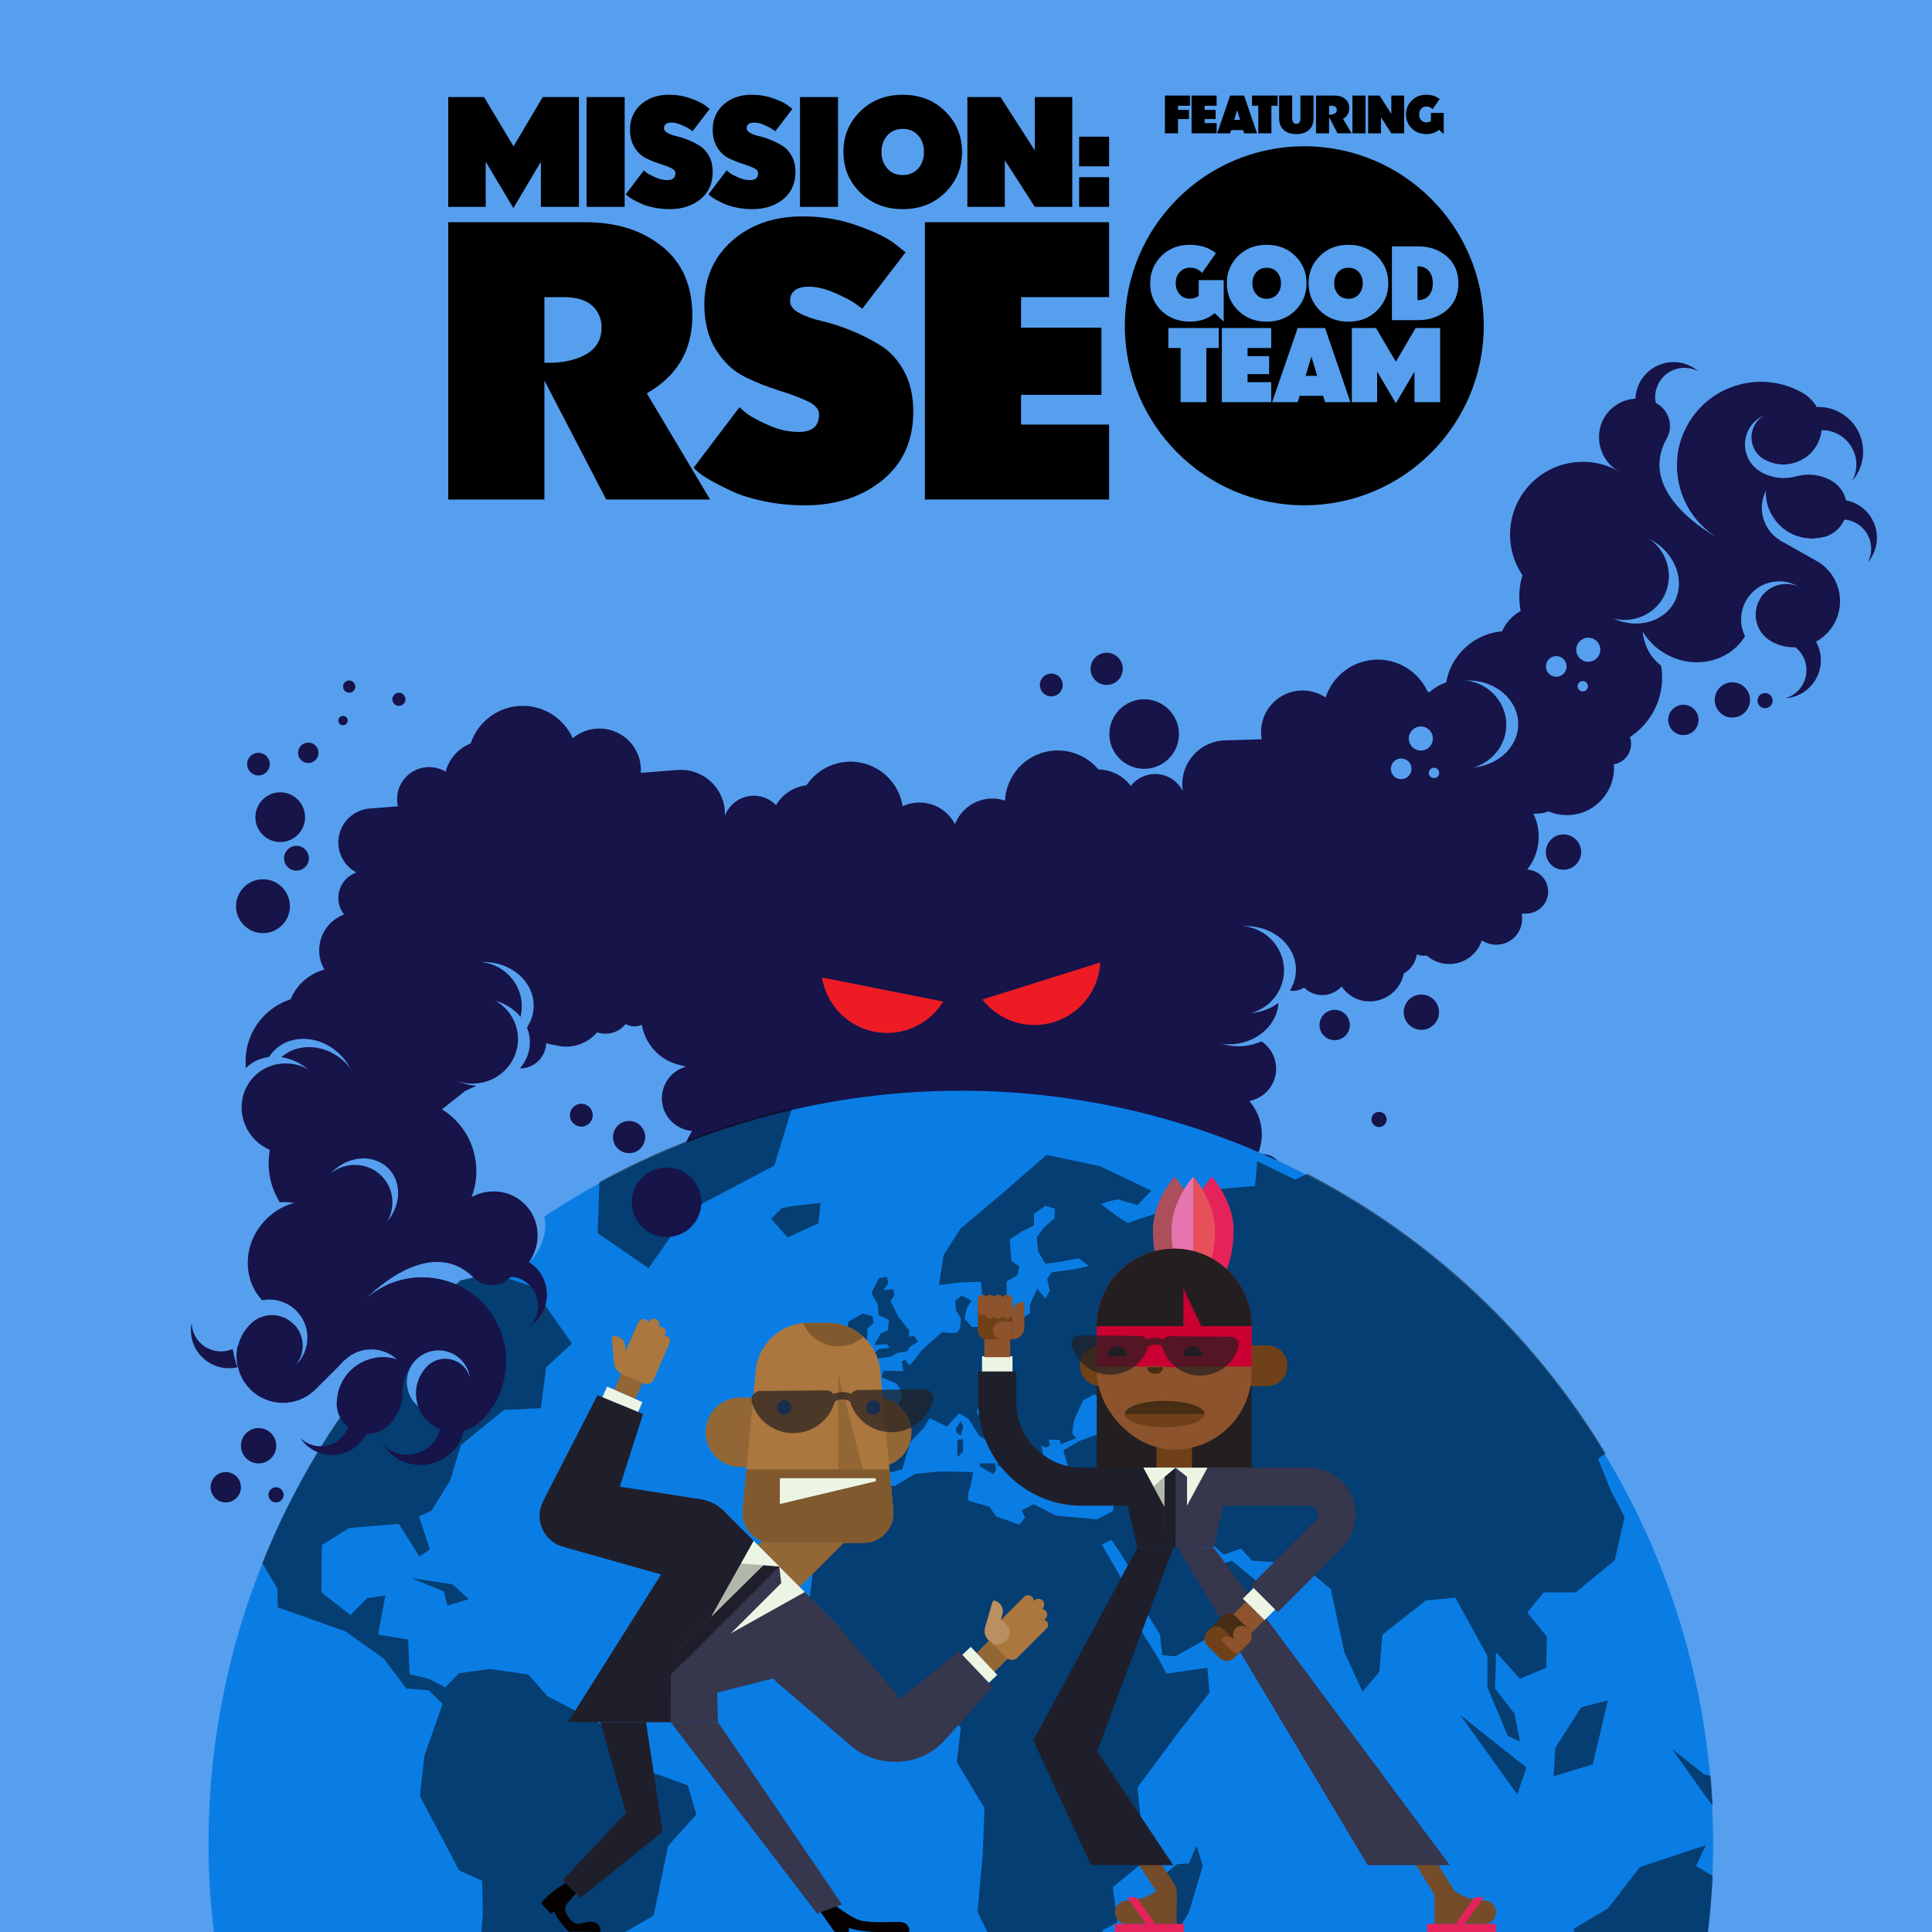 <?xml version="1.0" encoding="utf-8"?>
<svg xmlns="http://www.w3.org/2000/svg" xmlns:xlink="http://www.w3.org/1999/xlink" viewBox="0 0 800 800">
  <defs>
    <style>
      .cls-1, .cls-2, .cls-3, .cls-4, .cls-5, .cls-6, .cls-7, .cls-8 {
        fill: none;
      }

      .cls-9 {
        fill: #569fef;
      }

      .cls-2 {
        stroke-width: 12.61px;
      }

      .cls-2, .cls-5 {
        stroke: #ecf5e4;
      }

      .cls-2, .cls-6, .cls-7 {
        stroke-linejoin: round;
      }

      .cls-10 {
        fill: #e674b0;
      }

      .cls-3 {
        stroke-width: 7.88px;
      }

      .cls-3, .cls-4 {
        stroke: #744c2a;
      }

      .cls-3, .cls-4, .cls-5, .cls-11, .cls-8 {
        stroke-miterlimit: 10;
      }

      .cls-4 {
        stroke-width: 7.88px;
      }

      .cls-12 {
        fill: #b2b7ab;
      }

      .cls-13, .cls-14 {
        fill: #231f20;
      }

      .cls-15 {
        fill: #462d14;
      }

      .cls-16 {
        fill: #161449;
      }

      .cls-5 {
        stroke-width: 15.98px;
      }

      .cls-17 {
        fill: #e6505b;
      }

      .cls-18 {
        fill: #ecf5e4;
      }

      .cls-19 {
        isolation: isolate;
      }

      .cls-20 {
        fill: #ed1c24;
      }

      .cls-21, .cls-11 {
        fill: #e8b171;
      }

      .cls-22 {
        clip-path: url(#clippath-1);
      }

      .cls-23 {
        clip-path: url(#clippath-3);
      }

      .cls-24 {
        clip-path: url(#clippath-2);
      }

      .cls-25 {
        fill: #936735;
      }

      .cls-6 {
        stroke: #36364d;
      }

      .cls-6, .cls-7 {
        stroke-width: 15.76px;
      }

      .cls-26 {
        fill: #e6225b;
      }

      .cls-7 {
        stroke: #1f1f2b;
      }

      .cls-27 {
        fill: #1f1f2b;
      }

      .cls-28 {
        fill: #744c2a;
      }

      .cls-29 {
        fill: #bb8f5f;
      }

      .cls-11 {
        stroke-width: 10.78px;
      }

      .cls-11, .cls-8 {
        stroke: #936735;
      }

      .cls-30 {
        mix-blend-mode: overlay;
        opacity: .5;
      }

      .cls-14 {
        opacity: .7;
      }

      .cls-31 {
        fill: #ab773e;
      }

      .cls-32 {
        fill: #ab505b;
      }

      .cls-33 {
        fill: #80592f;
      }

      .cls-34 {
        fill: #0a7de5;
      }

      .cls-35 {
        fill: #c90031;
      }

      .cls-8 {
        stroke-width: 9.54px;
      }

      .cls-36 {
        fill: #040100;
      }

      .cls-37 {
        fill: #704119;
      }

      .cls-38 {
        fill: #8d532c;
      }

      .cls-39 {
        clip-path: url(#clippath);
      }

      .cls-40 {
        fill: #36364d;
      }

      .cls-41 {
        fill: #0054c0;
      }
    </style>
    <clipPath id="clippath">
      <rect class="cls-1" x="68.51" y="444.48" width="658.98" height="355.52"/>
    </clipPath>
    <clipPath id="clippath-1">
      <circle class="cls-1" cx="398" cy="762.59" r="311.51"/>
    </clipPath>
    <clipPath id="clippath-2">
      <path class="cls-1" d="M364.47,567.55c-1.06-11.22-10.48-19.8-21.75-19.8h-8.04c-11.27,0-20.69,8.58-21.75,19.8"/>
    </clipPath>
    <clipPath id="clippath-3">
      <rect class="cls-1" x="63.35" y="-643.89" width="674.49" height="363.89"/>
    </clipPath>
  </defs>
  <g class="cls-19">
    <g id="Calque_1" data-name="Calque 1">
      <rect class="cls-9" width="800" height="800"/>
      <g>
        <g>
          <g>
            <path d="M482.37,55.2v-15.63h10.38v4.22h-4.96v1.72h4.53v3.79h-4.53v5.9h-5.42Z"/>
            <path d="M493.4,55.2v-15.63h10.38v4.22h-4.96v1.72h4.53v3.79h-4.53v1.68h4.96v4.22h-10.38Z"/>
            <path d="M515.16,39.57l5.33,15.63h-5.33l-.41-1.33h-4.98l-.39,1.33h-5.37l5.37-15.63h5.79ZM513.49,49.65l-1.22-4.07-1.22,4.07h2.44Z"/>
            <path d="M518.45,43.79v-4.22h10.6v4.22h-2.59v11.41h-5.42v-11.41h-2.59Z"/>
            <path d="M542,53.82c-1.25,1.13-3,1.7-5.23,1.7s-3.98-.57-5.23-1.7c-1.26-1.13-1.88-2.77-1.88-4.92v-9.34h5.42v9.34c0,1.6.57,2.39,1.7,2.39s1.7-.8,1.7-2.39v-9.34h5.42v9.34c0,2.15-.63,3.79-1.88,4.92Z"/>
            <path d="M553.83,55.2l-3.48-6.7v6.7h-5.42v-15.63h7.72c1.76,0,3.2.46,4.33,1.37,1.13.91,1.7,2.21,1.7,3.9,0,1.95-.86,3.4-2.57,4.38l3.57,5.98h-5.85ZM551.41,43.79h-1.07v3.7h.24c.84,0,1.55-.16,2.12-.49.57-.33.86-.83.86-1.51,0-.48-.17-.88-.52-1.21-.35-.33-.89-.49-1.63-.49Z"/>
            <path d="M560.01,55.2v-15.63h5.42v15.63h-5.42Z"/>
            <path d="M576.11,55.2l-4.26-6.64v6.64h-5.33v-15.63h4.72l4.87,7.6v-7.6h5.33v15.63h-5.33Z"/>
            <path d="M597.78,55.52l-1.91-1.79c-1.41,1.19-3.15,1.79-5.22,1.79-2.45,0-4.47-.77-6.06-2.32-1.59-1.55-2.38-3.49-2.38-5.82s.79-4.2,2.38-5.78c1.59-1.57,3.6-2.36,6.04-2.36.7,0,1.36.06,2,.18.64.12,1.16.28,1.57.46.41.18.76.36,1.07.54.3.18.52.33.65.45l.2.2-2.94,4.16c-.06-.09-.15-.19-.26-.31s-.38-.29-.8-.5c-.42-.21-.89-.32-1.41-.32-.9,0-1.64.31-2.21.93-.57.62-.86,1.4-.86,2.36s.28,1.73.83,2.35,1.28.94,2.2.94c.71,0,1.33-.2,1.85-.61v-3.33h5.29v8.79Z"/>
          </g>
          <g>
            <path d="M587.12,110.26h-.17v14.04h.17c1.87,0,3.37-.63,4.49-1.89,1.12-1.26,1.68-2.97,1.68-5.13s-.56-3.86-1.68-5.13c-1.12-1.26-2.61-1.89-4.49-1.89Z"/>
            <path d="M524.51,123.71c1.79,0,3.22-.61,4.3-1.83,1.08-1.22,1.62-2.75,1.62-4.59s-.54-3.37-1.62-4.59c-1.08-1.22-2.51-1.83-4.3-1.83s-3.22.61-4.3,1.83c-1.08,1.22-1.62,2.75-1.62,4.59s.54,3.38,1.62,4.59c1.08,1.22,2.51,1.83,4.3,1.83Z"/>
            <polygon points="540.61 155.62 545.42 155.62 543.02 147.65 540.61 155.62"/>
            <path d="M558.37,123.71c1.79,0,3.22-.61,4.3-1.83,1.08-1.22,1.62-2.75,1.62-4.59s-.54-3.37-1.62-4.59c-1.08-1.22-2.51-1.83-4.3-1.83s-3.22.61-4.3,1.83c-1.08,1.22-1.62,2.75-1.62,4.59s.54,3.38,1.62,4.59c1.08,1.22,2.51,1.83,4.3,1.83Z"/>
          </g>
          <path d="M540.08,60.57c-41.04,0-74.31,33.28-74.31,74.33s33.27,74.33,74.31,74.33,74.31-33.28,74.31-74.33-33.27-74.33-74.31-74.33ZM546.54,105.98c3.12-3.08,7.06-4.62,11.82-4.62s8.7,1.54,11.82,4.62c3.12,3.08,4.68,6.84,4.68,11.3s-1.56,8.22-4.68,11.3c-3.12,3.08-7.06,4.62-11.82,4.62s-8.71-1.54-11.82-4.62c-3.12-3.08-4.68-6.84-4.68-11.3s1.56-8.22,4.68-11.3ZM512.68,105.98c3.12-3.08,7.06-4.62,11.82-4.62s8.7,1.54,11.83,4.62c3.12,3.08,4.68,6.84,4.68,11.3s-1.56,8.22-4.68,11.3c-3.12,3.08-7.06,4.62-11.83,4.62s-8.71-1.54-11.82-4.62c-3.12-3.08-4.68-6.84-4.68-11.3s1.56-8.22,4.68-11.3ZM526.38,144.11h-9.79v3.37h8.93v7.44h-8.93v3.32h9.79v8.29h-20.43v-30.71h20.43v8.29ZM476.27,117.28c0-4.45,1.55-8.22,4.66-11.3,3.11-3.08,7.04-4.62,11.8-4.62,1.36,0,2.67.12,3.92.36,1.25.24,2.27.54,3.06.89.79.35,1.49.71,2.08,1.06.6.35,1.02.65,1.27.87l.38.38-5.74,8.13c-.11-.17-.28-.38-.51-.62-.23-.24-.75-.57-1.58-.98-.82-.41-1.74-.62-2.77-.62-1.76,0-3.2.6-4.32,1.81-1.12,1.2-1.68,2.74-1.68,4.62s.54,3.38,1.62,4.59c1.08,1.22,2.51,1.83,4.3,1.83,1.39,0,2.59-.4,3.61-1.19v-6.51h10.34v17.19l-3.74-3.49c-2.75,2.33-6.15,3.49-10.21,3.49-4.79,0-8.74-1.51-11.85-4.53-3.1-3.02-4.66-6.81-4.66-11.38ZM499.53,166.53h-10.65v-22.42h-5.08v-8.29h20.86v8.29h-5.14v22.42ZM548.69,166.53l-.8-2.62h-9.74l-.8,2.62h-10.59l10.59-30.71h11.34l10.48,30.71h-10.48ZM596.35,166.53h-10.65v-12.63l-7.7,13.06-7.76-13.11v12.68h-10.48v-30.71h10l8.24,13.97,8.18-13.97h10.16v30.71ZM599.11,128.39c-3.17,2.78-7.17,4.17-11.99,4.17h-10.76v-30.55h10.76c4.82,0,8.82,1.39,11.99,4.17,3.18,2.78,4.77,6.48,4.77,11.1s-1.59,8.33-4.77,11.11Z"/>
        </g>
        <g>
          <g>
            <path d="M223.97,85.66v-18.68l-11.39,19.19-11.46-19.19v18.68h-15.51v-45.46h14.81l12.22,20.39,12.09-20.39h15v45.46h-15.76Z"/>
            <path d="M242.9,85.66v-45.46h15.76v45.46h-15.76Z"/>
            <path d="M259.1,80.46l7.53-9.94c.29.3.73.67,1.3,1.11.57.44,1.7,1.04,3.39,1.8,1.69.76,3.35,1.14,5,1.14,2.24,0,3.35-.95,3.35-2.85,0-.89-.64-1.62-1.93-2.22-1.29-.59-2.85-1.17-4.68-1.74-1.84-.57-3.68-1.31-5.54-2.22-1.86-.91-3.43-2.37-4.72-4.4-1.29-2.03-1.93-4.52-1.93-7.47,0-4.26,1.51-7.73,4.53-10.42,3.02-2.68,6.89-4.02,11.62-4.02,3.12,0,6.09.5,8.89,1.49,2.81.99,4.84,1.97,6.11,2.94l1.84,1.46-7.09,9.24c-.34-.25-.79-.58-1.36-.98-.57-.4-1.62-.94-3.16-1.61-1.54-.67-2.94-1.01-4.21-1.01-2.07,0-3.1.8-3.1,2.41,0,.72.5,1.35,1.49,1.9.99.55,2.24.99,3.73,1.33,1.5.34,3.12.87,4.87,1.58,1.75.72,3.38,1.55,4.87,2.5,1.5.95,2.74,2.34,3.73,4.18.99,1.84,1.49,4.02,1.49,6.55,0,4.77-1.69,8.53-5.06,11.27-3.38,2.74-7.62,4.12-12.72,4.12-2.24,0-4.4-.21-6.49-.63-2.09-.42-3.81-.94-5.16-1.55-1.35-.61-2.55-1.21-3.61-1.8-1.06-.59-1.82-1.1-2.28-1.52l-.7-.63Z"/>
            <path d="M293.35,80.46l7.53-9.94c.29.3.73.67,1.3,1.11.57.44,1.7,1.04,3.39,1.8,1.69.76,3.35,1.14,5,1.14,2.24,0,3.35-.95,3.35-2.85,0-.89-.64-1.62-1.93-2.22-1.29-.59-2.85-1.17-4.68-1.74-1.84-.57-3.68-1.31-5.54-2.22-1.86-.91-3.43-2.37-4.72-4.4-1.29-2.03-1.93-4.52-1.93-7.47,0-4.26,1.51-7.73,4.53-10.42,3.02-2.68,6.89-4.02,11.62-4.02,3.12,0,6.09.5,8.89,1.49,2.81.99,4.84,1.97,6.11,2.94l1.84,1.46-7.09,9.24c-.34-.25-.79-.58-1.36-.98-.57-.4-1.62-.94-3.16-1.61-1.54-.67-2.94-1.01-4.21-1.01-2.07,0-3.1.8-3.1,2.41,0,.72.5,1.35,1.49,1.9.99.55,2.24.99,3.73,1.33,1.5.34,3.12.87,4.87,1.58,1.75.72,3.38,1.55,4.87,2.5,1.5.95,2.74,2.34,3.73,4.18.99,1.84,1.49,4.02,1.49,6.55,0,4.77-1.69,8.53-5.06,11.27-3.38,2.74-7.62,4.12-12.72,4.12-2.24,0-4.4-.21-6.49-.63-2.09-.42-3.81-.94-5.16-1.55-1.35-.61-2.55-1.21-3.61-1.8-1.06-.59-1.82-1.1-2.28-1.52l-.7-.63Z"/>
            <path d="M331.26,85.66v-45.46h15.76v45.46h-15.76Z"/>
            <path d="M391.4,46.11c4.64,4.58,6.96,10.18,6.96,16.81s-2.32,12.23-6.96,16.81c-4.64,4.58-10.51,6.87-17.6,6.87s-12.96-2.29-17.6-6.87c-4.64-4.58-6.96-10.18-6.96-16.81s2.32-12.23,6.96-16.81c4.64-4.58,10.51-6.87,17.6-6.87s12.96,2.29,17.6,6.87ZM367.41,56.09c-1.6,1.82-2.41,4.09-2.41,6.84s.8,5.02,2.41,6.84c1.6,1.82,3.73,2.72,6.39,2.72s4.79-.91,6.39-2.72c1.6-1.81,2.41-4.09,2.41-6.84s-.8-5.02-2.41-6.84c-1.6-1.81-3.73-2.72-6.39-2.72s-4.79.91-6.39,2.72Z"/>
            <path d="M428.49,85.66l-12.41-19.31v19.31h-15.51v-45.46h13.74l14.18,22.1v-22.1h15.51v45.46h-15.51Z"/>
            <path d="M446.85,68.88v-12.28h12.41v12.28h-12.41ZM446.85,85.66v-12.28h12.41v12.28h-12.41Z"/>
          </g>
          <g>
            <path d="M251.02,206.84l-25.59-49.26v49.26h-39.82v-114.83h56.78c12.9,0,23.51,3.36,31.83,10.08,8.32,6.72,12.47,16.26,12.47,28.63,0,14.29-6.29,25-18.87,32.15l26.23,43.98h-43.02ZM233.27,123.04h-7.84v27.19h1.76c6.18,0,11.38-1.2,15.59-3.6,4.21-2.4,6.32-6.1,6.32-11.12,0-3.52-1.28-6.48-3.84-8.88-2.56-2.4-6.56-3.6-12-3.6Z"/>
            <path d="M287.17,193.73l19.03-25.11c.74.75,1.84,1.68,3.28,2.8,1.44,1.12,4.29,2.64,8.56,4.56,4.26,1.92,8.48,2.88,12.63,2.88,5.65,0,8.48-2.4,8.48-7.2,0-2.24-1.63-4.1-4.88-5.6-3.25-1.49-7.2-2.96-11.83-4.4-4.64-1.44-9.3-3.3-13.99-5.6-4.69-2.29-8.66-6-11.92-11.12-3.25-5.12-4.88-11.41-4.88-18.87,0-10.77,3.81-19.54,11.44-26.31,7.62-6.77,17.41-10.16,29.35-10.16,7.89,0,15.38,1.25,22.47,3.76,7.09,2.51,12.23,4.99,15.43,7.44l4.64,3.68-17.91,23.35c-.85-.64-2-1.46-3.44-2.48-1.44-1.01-4.11-2.37-8-4.08-3.89-1.7-7.44-2.56-10.64-2.56-5.23,0-7.84,2.03-7.84,6.08,0,1.81,1.25,3.41,3.76,4.8,2.5,1.39,5.65,2.51,9.44,3.36,3.78.85,7.89,2.19,12.31,4,4.42,1.81,8.53,3.92,12.31,6.32,3.78,2.4,6.93,5.92,9.44,10.56,2.5,4.64,3.76,10.16,3.76,16.55,0,12.05-4.27,21.54-12.79,28.47-8.53,6.93-19.25,10.4-32.15,10.4-5.65,0-11.12-.53-16.39-1.6s-9.62-2.37-13.03-3.92c-3.41-1.54-6.45-3.06-9.12-4.56-2.67-1.49-4.59-2.77-5.76-3.84l-1.76-1.6Z"/>
            <path d="M382.97,206.84v-114.83h76.29v31.03h-36.46v12.63h33.27v27.83h-33.27v12.31h36.46v31.03h-76.29Z"/>
          </g>
        </g>
      </g>
      <g>
        <circle class="cls-16" cx="623.1" cy="297.31" r="19.75"/>
        <circle class="cls-16" cx="552.66" cy="424.43" r="6.28"/>
        <circle class="cls-16" cx="588.56" cy="419.12" r="7.31"/>
        <circle class="cls-16" cx="647.41" cy="352.83" r="7.31"/>
        <circle class="cls-16" cx="571.04" cy="463.54" r="3.14"/>
        <g>
          <ellipse class="cls-16" cx="639.64" cy="269.29" rx="18.24" ry="19.29" transform="translate(90.49 693.65) rotate(-60.53)"/>
          <circle class="cls-16" cx="624.28" cy="287.16" r="25.85"/>
          <circle class="cls-16" cx="666.79" cy="308.01" r="8.61"/>
          <circle class="cls-16" cx="658.81" cy="280.57" r="29.43"/>
          <circle class="cls-16" cx="648.8" cy="318" r="19.52"/>
          <circle class="cls-16" cx="730.89" cy="290.11" r="3.14"/>
          <g>
            <circle class="cls-16" cx="676.25" cy="262.45" r="17.4"/>
            <circle class="cls-16" cx="659.22" cy="247.05" r="30.12"/>
            <circle class="cls-16" cx="655.4" cy="221.35" r="30.12"/>
            <circle class="cls-16" cx="697.05" cy="298.1" r="6.28"/>
            <circle class="cls-16" cx="717.34" cy="289.82" r="7.31"/>
            <g>
              <ellipse class="cls-9" cx="700.07" cy="259.15" rx="20.54" ry="19.68" transform="translate(130.01 741.11) rotate(-60.53)"/>
              <ellipse class="cls-16" cx="701.3" cy="250.52" rx="23.35" ry="24.94" transform="translate(138.15 737.8) rotate(-60.53)"/>
            </g>
            <g>
              <circle class="cls-9" cx="644.41" cy="275.96" r="4.28"/>
              <circle class="cls-9" cx="657.67" cy="269.04" r="4.99"/>
              <circle class="cls-9" cx="655.41" cy="284.14" r="2.14"/>
            </g>
            <path class="cls-16" d="M741.86,266.95c5.83,3.3,7.89,10.7,4.59,16.53-1.61,2.85-4.2,4.78-7.1,5.65,5.08-.37,9.89-3.2,12.59-7.97,4.29-7.58,1.61-17.2-5.97-21.49"/>
            <path class="cls-16" d="M728.58,248.26c-3.45,6.11-1.3,13.87,4.81,17.32.38.22.77.41,1.16.58,9,4.31,19.92.99,24.9-7.82,5.2-9.2,1.96-20.87-7.24-26.06l-15.1-8.53-5.22-14.72c1.31,4.72,4.42,8.93,9.02,11.53,2.3,1.3,4.75,2.07,7.22,2.35,2.06.24,4.12.11,6.12-.31.4-.07.8-.16,1.19-.27,3.13-.87,5.94-2.94,7.66-5.99,1.73-3.06,2.05-6.52,1.18-9.66-.87-3.13-2.94-5.94-5.99-7.66h0c-4.6-2.6-9.81-3.09-14.53-1.78-5.09,1.41-10.27.63-14.53-1.78l1.4-5.14c7.65,4.33,17.37,1.63,21.69-6.03,4.33-7.65,1.63-17.37-6.03-21.69-16.74-9.46-37.97-3.56-47.43,13.18-9.46,16.74-3.56,37.97,13.18,47.43,0,0-15.85-8.96-18.05-19.08s-3.88-22.46-3.88-22.46c2.91-5.14,1.09-11.67-4.05-14.58-.32-.18-.65-.35-.98-.49-7.57-3.63-16.76-.83-20.96,6.58s-1.65,17.56,6.09,21.94c3.87,2.19,12.33,34.05,12.33,34.05l46.03,19.09Z"/>
            <path class="cls-16" d="M759.44,215.53c6.46-1.79,13.14,1.99,14.94,8.44.87,3.15.42,6.35-1.03,9.01,3.33-3.86,4.74-9.26,3.27-14.54-2.33-8.39-11.03-13.31-19.42-10.97"/>
            <path class="cls-16" d="M685.81,167.69c-1.79-6.46,1.99-13.14,8.44-14.94,3.15-.87,6.35-.42,9.01,1.03-3.86-3.33-9.26-4.74-14.54-3.27-8.39,2.33-13.31,11.03-10.97,19.42"/>
            <path class="cls-9" d="M694.49,189.96l-4.37-8.29c-9.46,16.74,5.19,32.08,21.93,41.54-12.23-6.91-18.66-20.11-17.56-33.25Z"/>
            <path class="cls-16" d="M750.62,178.64c7.58-2.11,15.43,2.33,17.54,9.91,1.03,3.7.49,7.45-1.2,10.58,3.91-4.53,5.56-10.87,3.84-17.07-2.74-9.85-12.94-15.62-22.8-12.88"/>
            <path class="cls-9" d="M754.25,222.6c-2,.42-4.06.54-6.12.31-2.47-.28-4.92-1.06-7.22-2.35-4.6-2.6-7.71-6.82-9.02-11.53-.52-1.89-.75-3.85-.67-5.82-3.75,7.47-1.03,16.63,6.32,20.79,5.88,3.33,12.98,2.45,17.88-1.65-.38.11-.77.19-1.16.26Z"/>
            <path class="cls-9" d="M730.63,190.32c-5.09-2.87-6.88-9.33-4.01-14.42.94-1.67,2.28-2.98,3.82-3.89-2.52,1.1-4.73,2.98-6.19,5.56-1.78,3.16-2.12,6.74-1.22,9.97.9,3.24,3.03,6.13,6.19,7.91s6.74,2.12,9.97,1.22,6.13-3.03,7.91-6.19c.19-.34.36-.69.52-1.04-4.87,3.43-11.47,3.99-17,.86Z"/>
            <path class="cls-9" d="M733.39,265.59c-6.11-3.45-8.27-11.21-4.81-17.32,3.21-5.68,10.13-7.93,15.99-5.46-.03-.02-.06-.04-.09-.05-7.58-4.29-17.2-1.61-21.49,5.97-4.29,7.58-1.61,17.2,5.97,21.49"/>
            <g>
              <ellipse class="cls-9" cx="675.22" cy="239.53" rx="18.05" ry="20.61" transform="translate(134.46 709.51) rotate(-60.53)"/>
              <ellipse class="cls-16" cx="672.29" cy="238.18" rx="18.44" ry="18.9" transform="translate(134.15 706.27) rotate(-60.53)"/>
            </g>
          </g>
        </g>
        <g>
          <g>
            <g>
              <path class="cls-16" d="M650.15,322.37c-.23-7.78-6.72-13.9-14.5-13.67l-11.73.34c.08-.64.13-1.28.11-1.94-.21-7.33-6.33-13.1-13.66-12.88h0c-2.86.08-5.48,1.08-7.61,2.68-2-5.1-6.3-9.01-11.6-10.5-3.69-8.05-11.93-13.53-21.33-13.26-9.85.29-18.03,6.82-20.92,15.68-2.87-1.92-6.33-3.01-10.04-2.9h0c-9.49.28-16.97,8.2-16.69,17.69.03.86.14,1.69.28,2.51l-15.2.44c-10.08.29-18.01,8.7-17.71,18.78.02.77.11,1.52.22,2.26-2.72-5.49-9.08-8.39-15.14-6.55h0c-2.64.8-4.83,2.38-6.39,4.41-3.14-4.24-8.13-6.79-13.42-6.83-5.46-6.55-14.5-9.57-23.17-6.95-9.09,2.75-15.04,10.88-15.5,19.85-3.15-1.06-6.64-1.2-10.06-.16-8.75,2.65-13.7,11.9-11.05,20.65.24.79.55,1.54.9,2.26l-14.01,4.24c-9.11,2.76-14.32,12.25-11.86,21.38-.28.08-.56.14-.83.25h0c-6.23,2.4-9.33,9.39-6.94,15.62.16.4.37.77.56,1.14-.09.29-.17.59-.24.89l-1.65.63c-5.28,2.03-7.92,7.96-5.88,13.25,1.94,5.03,7.41,7.65,12.49,6.13-1.83,5.31-1.89,11.26.29,16.91,1.28,3.33,3.21,6.2,5.58,8.57l-1.63.63c-8.17,3.14-12.24,12.31-9.1,20.48,2.57,6.68,9.18,10.62,15.97,10.11-.3,2.38-.13,4.85.61,7.29.28.91.64,1.77,1.04,2.59-.01,1.29.16,2.61.56,3.92.21.71.5,1.38.81,2.02l-2.45.74c-5.83,1.77-9.13,7.92-7.36,13.76,1.77,5.83,7.92,9.13,13.76,7.36l4.74-1.43c-.19,1.78-.05,3.62.5,5.44,2.2,7.26,9.87,11.36,17.13,9.17,3.31-1,5.92-3.16,7.62-5.87,3.87,2.43,8.32,3.89,12.96,4.17-.56,1.45-.68,3.08-.19,4.69.12.4.28.77.46,1.13l-1.37.41c-3.26.99-5.11,4.43-4.12,7.7.99,3.26,4.43,5.11,7.7,4.12l2.65-.8c-.11,1-.03,2.03.28,3.05,1.23,4.06,5.52,6.36,9.58,5.13,3.19-.97,5.28-3.82,5.44-6.97,1.11.37,2.33.42,3.53.06,3.07-.93,4.81-4.18,3.88-7.25-.08-.28-.19-.54-.31-.79l4.92-1.49c3.26-.99,5.11-4.43,4.12-7.7-.99-3.26-4.43-5.11-7.7-4.12l-.65.2c.16-1.29.07-2.64-.33-3.97-.66-2.18-2.02-3.94-3.76-5.13,2.86-4.15,4.57-9.05,4.83-14.19,3.94,1.33,8.31,1.5,12.59.2h0c.46-.14.89-.31,1.33-.48-.36,1.47-.35,3.06.12,4.62,1.4,4.64,6.3,7.26,10.95,5.86l.92-.28c-.23,1.84-.1,3.76.48,5.65,2.19,7.23,9.82,11.31,17.05,9.13,5.68-1.72,9.4-6.8,9.68-12.4,1.97.66,4.15.75,6.29.1,5.47-1.66,8.56-7.43,6.91-12.9-.17-.56-.4-1.1-.65-1.61l1.95-.59c4.64-1.4,7.26-6.31,5.86-10.95-1.34-4.42-5.85-7-10.29-6.02,1.9-4.42,2.32-9.5.82-14.46-.88-2.92-2.36-5.5-4.23-7.67l1.43-.43c7.17-2.17,11.23-9.75,9.06-16.92-1.55-5.13-5.88-8.65-10.84-9.45l3.2-1.23c7.76-2.99,12.65-10.17,13.1-17.96.77.22,1.58.37,2.43.34,1.58-.05,3.03-.57,4.24-1.4,2.47,2.54,6.22,3.75,10.02,2.85h0c2.24-.53,4.15-1.71,5.59-3.28,3.04,4.7,8.91,7.2,14.86,5.8,5.68-1.34,9.81-5.84,10.83-11.12,2.95-1.71,4.95-4.66,5.4-7.95,1.26.5,2.67.67,4.11.48,2.6,2.27,6.02,3.61,9.74,3.5,6.16-.18,11.27-4.26,13.08-9.8,1.79,1.2,3.95,1.88,6.27,1.81,5.93-.17,10.6-5.12,10.43-11.06-.02-.61-.1-1.21-.21-1.79l2.11-.06c5.03-.15,8.99-4.35,8.85-9.38-.14-4.79-3.96-8.61-8.67-8.83,3.11-3.91,4.91-8.89,4.75-14.27-.09-3.17-.87-6.15-2.15-8.84l1.55-.05c7.78-.23,13.9-6.72,13.67-14.5Z"/>
              <path class="cls-16" d="M443.13,406.92c1.45-5.47-1.81-11.08-7.28-12.53l-1.7-.45c-.1-.28-.2-.55-.32-.82.16-.4.3-.81.42-1.24,1.71-6.45-2.13-13.07-8.58-14.78h0c-.28-.08-.57-.1-.85-.16,1.45-9.34-4.75-18.21-14.1-19.97l-14.39-2.71c.26-.76.49-1.53.65-2.34,1.69-8.99-4.22-17.65-13.21-19.34h0c-3.51-.66-6.97-.15-9.99,1.25-1.42-8.86-8.22-16.31-17.55-18.06-8.91-1.68-17.57,2.3-22.29,9.4-5.26.62-9.94,3.69-12.61,8.24-1.78-1.85-4.12-3.19-6.83-3.7-6.23-1.17-12.23,2.39-14.35,8.15.03-.75.04-1.51-.02-2.27-.79-10.05-9.59-17.55-19.64-16.76l-15.16,1.2c.06-.83.08-1.67.01-2.52-.75-9.47-9.03-16.54-18.5-15.79h0c-3.7.29-7.02,1.75-9.67,3.96-3.83-8.5-12.67-14.11-22.49-13.33-9.38.74-16.98,7.08-19.78,15.48-5.1,2.05-8.96,6.4-10.4,11.69-2.28-1.37-5-2.07-7.85-1.85h0c-7.31.58-12.77,6.97-12.19,14.28.05.66.17,1.3.32,1.92l-11.7.92c-7.76.61-13.55,7.4-12.94,15.16.61,7.76,7.4,13.55,15.16,12.94l1.55-.12c-.99,2.81-1.44,5.86-1.19,9.02.42,5.37,2.75,10.13,6.26,13.68-4.66.73-8.05,4.93-7.67,9.71.4,5.02,4.79,8.77,9.81,8.37l2.11-.17c-.05.59-.07,1.19-.02,1.8.47,5.92,5.64,10.33,11.56,9.87h0c2.31-.18,4.39-1.09,6.04-2.48,2.39,5.31,7.91,8.82,14.06,8.33,3.71-.29,6.96-2,9.3-4.53,1.45.03,2.83-.29,4.03-.92.8,3.22,3.11,5.94,6.22,7.32,1.58,5.13,6.17,9.17,11.96,9.89,6.06.75,11.63-2.37,14.15-7.36,1.6,1.41,3.63,2.38,5.91,2.66,3.87.48,7.48-1.13,9.66-3.92,1.3.7,2.79,1.06,4.37.93.85-.07,1.63-.3,2.38-.6,1.3,7.7,6.93,14.31,14.96,16.44l3.31.88c-4.85,1.33-8.77,5.3-9.76,10.57-1.39,7.37,3.46,14.46,10.83,15.84l1.47.28c-1.63,2.36-2.81,5.08-3.38,8.08-.96,5.1,0,10.1,2.37,14.29-4.52-.5-8.72,2.56-9.58,7.1-.9,4.76,2.24,9.35,7,10.25l2,.38c-.2.54-.36,1.09-.47,1.67-1.06,5.62,2.64,11.03,8.26,12.08h0c2.2.41,4.36.09,6.24-.78.88,5.54,5.13,10.19,10.96,11.29,7.42,1.4,14.57-3.49,15.97-10.91.37-1.94.29-3.86-.14-5.67l.95.18c4.76.9,9.35-2.24,10.25-7,.3-1.6.14-3.18-.38-4.6.46.12.91.24,1.38.33,4.4.83,8.72.18,12.5-1.56.81,5.07,3.04,9.77,6.33,13.58-1.6,1.37-2.76,3.28-3.18,5.51-.26,1.37-.2,2.71.1,3.98l-.67-.13c-3.35-.63-6.58,1.57-7.21,4.92-.63,3.35,1.57,6.58,4.92,7.21l5.05.95c-.09.27-.17.54-.23.82-.59,3.16,1.48,6.2,4.64,6.79,1.23.23,2.45.05,3.51-.44.5,3.11,2.88,5.73,6.16,6.34,4.17.78,8.19-1.96,8.97-6.13.2-1.05.16-2.08-.05-3.06l2.72.51c3.35.63,6.58-1.57,7.21-4.92.63-3.35-1.57-6.58-4.92-7.21l-1.41-.26c.14-.38.25-.76.33-1.17.31-1.65.01-3.26-.7-4.64,4.59-.78,8.86-2.7,12.44-5.54,1.98,2.52,4.81,4.38,8.21,5.02,7.45,1.4,14.63-3.5,16.04-10.96.35-1.87.29-3.72-.09-5.47l4.86.92c5.99,1.13,11.76-2.81,12.88-8.8,1.13-5.99-2.81-11.76-8.8-12.88l-2.51-.47c.25-.67.46-1.37.59-2.09.25-1.34.29-2.67.13-3.96.31-.87.58-1.76.75-2.69.47-2.51.37-4.98-.18-7.31,6.81-.22,12.95-4.85,14.79-11.77,2.24-8.46-2.79-17.13-11.25-19.38l-1.68-.45c2.1-2.61,3.71-5.68,4.63-9.13,1.55-5.85.86-11.77-1.54-16.84,5.22.96,10.38-2.23,11.76-7.44Z"/>
            </g>
            <g>
              <path class="cls-20" d="M340.38,404.76c1.76,10.95,10.13,20.16,21.64,22.44,11.51,2.29,22.76-3.03,28.57-12.47l-50.21-9.97Z"/>
              <path class="cls-20" d="M455.62,398.53c-.57,11.07-7.89,21.13-19.09,24.65s-22.96-.56-29.75-9.32l48.84-15.33Z"/>
            </g>
          </g>
          <g>
            <ellipse class="cls-9" cx="512.79" cy="415.19" rx="20.61" ry="18.05"/>
            <ellipse class="cls-16" cx="508.78" cy="414.38" rx="20.61" ry="18.05"/>
            <ellipse class="cls-9" cx="516" cy="401.54" rx="20.61" ry="18.05"/>
            <ellipse class="cls-16" cx="512.79" cy="401.81" rx="18.9" ry="18.44"/>
          </g>
          <g>
            <ellipse class="cls-9" cx="608.04" cy="299.82" rx="20.61" ry="18.05"/>
            <ellipse class="cls-16" cx="604.82" cy="300.09" rx="18.9" ry="18.44"/>
          </g>
          <g>
            <circle class="cls-9" cx="580.19" cy="318.35" r="4.28"/>
            <circle class="cls-9" cx="588.34" cy="305.8" r="4.99"/>
            <circle class="cls-9" cx="593.8" cy="320.05" r="2.14"/>
          </g>
          <circle class="cls-16" cx="116.04" cy="338.38" r="10.29"/>
          <circle class="cls-16" cx="127.65" cy="311.72" r="4.23"/>
          <circle class="cls-16" cx="142.05" cy="298.37" r="1.94"/>
          <circle class="cls-16" cx="144.59" cy="284.31" r="2.54"/>
          <circle class="cls-16" cx="165.18" cy="289.56" r="2.71"/>
          <circle class="cls-16" cx="107.02" cy="316.41" r="4.69"/>
          <circle class="cls-16" cx="122.76" cy="355.38" r="5.14"/>
          <circle class="cls-16" cx="108.9" cy="375.24" r="11.15"/>
          <circle class="cls-16" cx="473.77" cy="303.96" r="14.4"/>
          <circle class="cls-16" cx="435.32" cy="283.62" r="4.73"/>
          <circle class="cls-16" cx="458.25" cy="276.95" r="6.67"/>
        </g>
        <g class="cls-39">
          <g>
            <circle class="cls-34" cx="397.86" cy="763.16" r="311.51"/>
            <g class="cls-30">
              <g class="cls-22">
                <g>
                  <path d="M396.41,596.28s2.39-.8,2.39,0v4.77l-2.39,2.39v-7.16Z"/>
                  <polygon points="369.12 587.74 358.72 585.2 351.63 589.18 352.7 607.77 358.42 609.92 362.95 611.23 373.61 608.4 377.01 597.04 382.68 591.1 374.56 587.9 369.12 587.74"/>
                  <path d="M395,587.43l2.24-2.19,3.89,2.38,4.21,6.75,8.1,5.4.32,4.29-.85,2.84,1.72.26,2.3-4.61-1.67-1.91.79-2.54,2.7,2.15-.24-2.3-4.37-4.77-5.72-2.7-3.97-5.64,1.43-4.77,3.26.32,5.8,7.87,6.8,3.61,1.32,3.2.55,4.24,4.21,4.93,3.32,1.92-.54.78-2.94-.79v3.1l3.81,1.03,2.68-2.61,1.13-2.82-3.38-2.63-.66-3.54,1.97.72,1.52-.8-.48-2.46,4.61.08.32,1.83,6.44-2.54-1.7-1.93.9-5.7,3.73-8.1,4.69-2.46,3.34,2.38-1.03,2.07,2.28,2.04,5.35-1.41,1.19-1.11-3.5-.32-1.83-2.38,11.68-3.81-1.43,1.89-.38,2.07-3.2,2.4-.16.95,3.17,2.1,6.96,5.26,1.24,4.08-6.04,2.86-8.5-2.15-4.21-2.38-4.77,2.46-6.66,2.46-6.45,3.82,2.62,9.06,5.96,3.89,10.01-1.83,4.13.87-2.18,13.13-6.58,3.38-16.92-1.5-9.29-4.76-5.01,2.62,1.43,2.94-2.38,2.94-9.69-3.5-2.7-3.97-8.74-2.46-.08-3.02,1.13-3.57.94-5.26-13.51-.3-10.55,1.05-8.36,4.99-6.52-.48-2.07-1.75-2.38,2.7-3.18,5.24-5.72,6.2.64,4.69-14.46,16.53-2.62,23.12,2.86,20.02,14.78,17.64,21.45-1.19,20.62,2.47,3.94,4.92-1.67,14.3,11.45,18.94-.72,19.21-2.15,23.84,9.83,19.93,4.32,19.74,24.23-2.24,14.3-14.54-.95-15.26,6.2-3.34-1.91-14.54,13.35-10.97-3.15-30.29,16.98-22.87,12.87-16.45-.91-10.3-16.92,2.44-3.51-6.56-10.61-17.04-4.89-16.45-7.75-13.35,3.93-2.03,3.84,5.62,7.13,11.9,1.14,8.59,8.04,13.22.95,8.46,5.36.48,18-10.01,11.82-8.96,3.57-12.41-9.91-8.2-10.01,3.31-8.27-15.23,2.63-3.2,6.95,7.71,5.26,4.89,7.25-2.49,4.53,5.01,20.02,1.19,12.56,10.58,5.64,26.13,7.52,16.35,6.94-8.24,1.33-15.44,17.98-14.12,12.16-1.19,13.28,24.14v12.97l8.41,20.1,5.12,2.46-2.26-11.52-8.1-10.49.48-15.02,9.77,10.97,10.97-4.53.24-12.87-8.1-10.01,6.79-8.37,13.23.03,16.21-13.35,4.05-17.88-5.72-10.97-5.22-13.09,9.51-6.93,12.11,9.94.38,11.84,6.58-6.2-5.24-12.24,6.55-8.63,17.76-9.49,8.36-19.27-.75-10.9-8.46-2.26-2.44-4.32,9.21-9.59,10.34-10.34,18.31,3.75,9.7-2.63,4.89-8.08,13.3,1.89,5.68-5.65-12.41,14.66-9.01,14.35,1.68,17.23,7.14-7.14,4.7-11.84,5.79-6.11-1.47-8.74,10.72-4.89,7.44,2.9,12.3-9.85,6.95.19-.9-7.98,11.44-4.53,5.72,7.39,9.49-9.54-19.74-10.24-19.31-10.25-12.4,7.63-42.54-10.44-23.01-1.71-32.42,5.96-31.23-16.92-26.12,5.54,17.3-12.21-7.63-10.49-34.8,7.15-27.31,8.97,3.47,11.29-7.63,10.73-13.59-7.87-12.63,4.77-11.2,5.48-15.73-7.63-.95,10.25-24.08,1.91s-5.96,6.2-6.91,6.44c-.95.24-20.5,6.2-21.22,6.91-.72.72-11.68-7.87-11.68-7.87l6.91-1.91,8.29,2.45,5.78-6.03-21.38-10.14-22.01-4.64-17.65,15.36-18.04,15.22-6.95,10.9-1.92,12.39,9.63-1.11,7.71-.19.75,7.33v3.57l3.01,1.13,2.38-3.82,4.65.12-.12-8.58,4.37-2.38.94-3.76-3.28-2.2-.72-8.94,5.01-3.34s5.01-2.26,5.01-2.74,0-4.58,0-4.58l4.77-3.28,3.88,1.21-.18,4.03-4.29,3.69-2.98,4.05.48,5.84,3.03,5.13,6.01-.75,7.76-1.51,4.29,3.22-5.85,1.3-9.64,1.32-1.82,2.82,1.11,4.69-1.79,3.34-3.45-4.08-1.79,3.84-1.19,2.86-.03,3.45-6.01,4.14-6,.64-6.79.95-5.25-.09-3.01-3.38.99-4.51,1.91-2.98-4.17-2.03-2.67,2.18.41,3.89,2.03,3.46-.36,4.05-1.51,1.94-6.04-.35-7.99,7.07,13.02,28.69Z"/>
                  <polygon points="392.95 579.5 391.24 579.03 392.96 573.93 396.85 569.47 395.47 568.87 391.82 567.19 388.99 564.47 384.94 559.02 381.98 558.74 379.15 562.3 377.96 563.87 376.63 565.31 374.75 563.16 373.41 563.72 374.04 567.75 365.75 567.6 365.05 570.34 371.45 572.97 373.59 577.22 371.71 583.14 369.12 587.74 374.56 587.9 378.91 589.67 382.68 591.1 384.93 587.24 392.14 590.74 395 587.43 394.65 585.21 392.95 579.5"/>
                  <polygon points="397.88 588.49 395.89 591.28 396 593.19 397.88 594.51 398.82 590.75 397.88 588.49"/>
                  <polygon points="405.59 605.97 405.78 607.29 411.34 610.45 412.53 608.43 412 605.86 405.59 605.97"/>
                  <polygon points="692.27 621.95 692.61 630.97 718.73 617.19 723.02 590.49 731.37 588.1 725.88 559.5 722.31 585.96 713.25 594.3 715.16 608.37 692.27 621.95"/>
                  <polygon points="495.44 764.24 498.07 772.53 492.24 792.06 484.91 803.9 479.32 798.12 480.77 788.3 483.61 786.52 480.59 777.46 487.42 771.9 492.35 771.58 495.44 764.24"/>
                  <polygon points="360.21 562.6 363.86 558.63 368.39 558.07 367.28 556.56 362.04 556.96 364.58 552.27 367.62 550.9 368.08 546.55 363.78 544.56 363.47 540.19 360.84 535.42 364.02 529.22 367.28 528.75 367.84 531.37 365.77 534.15 369.88 533.79 370.38 536.3 368.79 538.76 371.97 545.2 376.42 550.84 376.45 553.53 378.41 553.06 380.15 555.53 376.82 557.67 375.7 559.5 371.57 560.21 368.95 561.8 363.78 562.44 361.4 564.03 360.21 562.6"/>
                  <polygon points="353.3 558.47 359.1 554.57 359.18 550.2 361.79 547.7 361.24 544.96 357.09 543.94 353.3 546.15 351.31 547.26 350.75 551 352.74 551.08 352.1 553.46 349.72 556.72 353.3 558.47"/>
                  <polygon points="178.69 625.53 186.46 612.93 190.85 598.36 208.73 583.81 223.99 583.1 226.13 566.17 236.83 556.35 220.29 532.67 206.01 527.97 188.94 516.11 182.7 530.03 183.94 546.15 175.56 557.1 169.64 545.91 148.87 534.73 138.65 522.79 152.06 509.73 163.34 509.36 173.93 490.61 150.8 487.75 135.71 492.44 108.27 488.68 67.13 482.03 34.58 483.04 -5.08 476.65 -28.7 482.03 -28.94 504.91 -27.03 525.89 -5.81 531.13 9.96 519.51 38.53 530.41 69.75 565.94 69.54 597.89 84.53 623.62 94.55 644.12 96.21 636.97 91.45 623.86 107.66 645.55 114.84 657.85 115.05 665.58 143.04 675.52 158.91 686.79 168.23 699.2 177.5 699.9 183.26 705.59 175.75 727.02 173.87 743.75 190.14 774.52 199.67 778.81 199.91 792.63 196.99 830.4 191.09 864.63 187.59 889.8 194.43 903.96 204.32 904.84 209.58 903.14 202.81 892.99 209.68 881.55 211.35 876.78 208.01 874.4 215.17 865.1 214.09 854.27 229.71 841.5 229.23 828.87 249.62 817.25 252.44 803.71 270.67 793.19 276.67 764.27 288.35 751.39 284.77 739.24 262.13 731.13 249.02 713.97 226.61 702.29 218.79 693.38 203.01 691.08 190.03 692.81 184.41 698.71 177.81 695.25 169.64 693.23 168.98 678.9 156.57 676.83 159.58 660.67 151.99 661.76 145.11 668.75 133.08 659.35 133.26 639.81 144.61 632.68 165.11 631.01 173.69 644.6 177.98 641.5 173.49 627.96 178.69 625.53"/>
                  <polygon points="170.22 653.42 171.09 653.55 187.38 656.04 194.13 662.17 185.24 664.86 183.79 658.98 170.22 653.42"/>
                  <polygon points="209.92 437.93 199.21 448.78 235.32 458.43 248.26 488.12 247.48 510.63 268.56 525.15 285.29 501.27 320.63 482.67 327.77 459.36 331.5 432.69 345.82 425.15 311.84 411.24 257.1 419.7 228.17 421.6 209.92 437.93"/>
                  <polygon points="323.64 500.33 319.31 504.66 326.14 512.42 338.86 506.54 339.8 498.08 327.96 499.4 323.64 500.33"/>
                  <polygon points="185.11 508.42 203.15 514.06 219.95 516 222.13 502.4 228.53 489.9 203.15 478.53 184.55 459.15 187.77 441.63 202.07 425.54 170.26 423.08 150.33 436.61 103.53 446.77 90.93 461.43 115.9 475.24 139.62 478.34 162.74 473.81 185.11 482.29 195.63 493.11 185.11 508.42"/>
                  <path d="M679.08,773.07l-13.26,17.17-14.18,8.4,5.96,37.37s40.59-12.47,41.04-11.24c.44,1.23,23.32,24.11,23.32,24.11l19.67-4.29,8.22-28.96-19.67-35.04-7.15-19.31-6.08,20.02-14.66-8.58,4.05-8.67-27.25,9.02Z"/>
                  <polygon points="644 723.74 654.73 706.93 665.81 704.07 659.53 730.59 643.29 735.53 644 723.74"/>
                  <polygon points="604.67 710.15 628.27 743.04 632.09 731.91 604.67 710.15"/>
                  <polygon points="692.27 724.09 706.22 743.76 714.44 754.48 730.2 751.27 743.05 758.78 730.89 740.18 705.58 734.73 692.27 724.09"/>
                </g>
              </g>
            </g>
          </g>
        </g>
        <g>
          <rect class="cls-25" x="316.04" y="619.76" width="24.36" height="46.08" transform="translate(105.77 1329.41) rotate(-135)"/>
          <g>
            <g>
              <g>
                <line class="cls-11" x1="405.1" y1="691.37" x2="417.16" y2="679.31"/>
                <g>
                  <g>
                    <path class="cls-31" d="M417.28,674.72l10.14-10.12c.93-.93.93-2.44,0-3.37h0c-.93-.93-2.44-.93-3.37,0l-10.14,10.12c-.36.36-.36.94,0,1.3l2.06,2.07c.36.36.94.36,1.3,0Z"/>
                    <path class="cls-31" d="M420.16,677.61l11.54-11.52c.93-.93.93-2.44,0-3.37h0c-.93-.93-2.44-.93-3.37,0l-11.54,11.52c-.36.36-.36.94,0,1.3l2.06,2.07c.36.36.94.36,1.3,0Z"/>
                    <path class="cls-31" d="M422.86,680.3l10.05-10.03c.93-.93.93-2.44,0-3.37h0c-.93-.93-2.44-.93-3.37,0l-10.05,10.03c-.36.36-.36.94,0,1.3l2.06,2.07c.36.36.94.36,1.3,0Z"/>
                    <path class="cls-31" d="M425.02,682.63l8.38-8.35c.81-.81.81-2.12,0-2.93h0c-.81-.81-2.12-.81-2.93,0l-8.38,8.35c-.31.31-.31.82,0,1.14l1.8,1.8c.31.31.82.31,1.14,0Z"/>
                  </g>
                  <path class="cls-31" d="M425.79,681.88l-4.51,4.5c-1.29,1.29-3.38,1.29-4.67,0l-7.52-7.53,5.5-8.17,11.19,11.2Z"/>
                </g>
                <g>
                  <path class="cls-29" d="M409.55,663.01h0c2.49,0,4.52,2.03,4.52,4.52v12.47h0c-2.98,0-5.4-2.42-5.4-5.4v-10.72c0-.48.39-.88.88-.88Z" transform="translate(201.86 -87.61) rotate(16.06)"/>
                  <path class="cls-29" d="M416.74,672.62l-.69-.69c-1.79-1.79-4.71-1.8-6.51-.01l-.44.43c-1.79,1.79-1.8,4.71-.01,6.51l.69.69c1.79,1.79,4.71,1.8,6.51.01l.44-.43c1.79-1.79,1.8-4.71.01-6.51Z"/>
                </g>
              </g>
              <line class="cls-5" x1="407.45" y1="687.73" x2="379.95" y2="713.66"/>
              <path class="cls-40" d="M411.11,698.5l-15.55,17.25c-2.61,2.78-5.68,6.72-8.89,8.83-9.78,7.06-24.15,6.55-33.61-1.11,0,0-5.29-4.51-5.29-4.51-5.64-4.84-20.62-17.69-26.44-22.68,0,0,24.47-24.47,24.47-24.47l15.12,17.63c2.1,2.45,8.41,9.8,10.39,12.12.23.26.15.18.16.22-.04.19-.07.38.02.59.24.62,1.28.94,1.92.61,0,0,1.12-.92,1.12-.92,2.95-2.4,19.21-15.66,22.5-18.34,0,0,14.07,14.78,14.07,14.78h0Z"/>
            </g>
            <g>
              <path class="cls-36" d="M355.85,795.08c4.46,1.3,12.45.72,16.29.73,5.11,0,4.36,4.19,4.36,4.19,0,0-5.27.01-13.06,0s-11.92-1.72-11.92-1.72v1.7s-5.93-.01-5.93-.01l-9.71-13.75,6.01-.31s9.64,7.91,13.96,9.17Z"/>
              <polygon class="cls-40" points="348.66 788.63 338.33 792.35 277.68 713.06 297.26 713.06 348.66 788.63"/>
            </g>
            <g>
              <rect class="cls-21" x="311.53" y="646.58" width="11.75" height="13.62" transform="translate(-369.05 415.81) rotate(-45)"/>
              <g>
                <polygon class="cls-40" points="297.26 713.06 258.27 713.06 322.66 648.66 345.8 671.81 323.46 694.15 296.97 700.91 297.26 713.06"/>
                <polygon class="cls-27" points="277.68 713.06 235.19 713.06 276.65 647.33 298.99 624.99 322.66 648.66 277.75 693.57 277.68 713.06"/>
              </g>
              <g>
                <polygon class="cls-18" points="285.27 686.05 285.27 686.05 333.23 659.23 312.09 638.09 285.27 686.05"/>
                <polygon class="cls-40" points="278.83 684.89 286.44 692.49 323.52 655.51 322.66 648.66 322.66 648.66 316.1 648.09 278.83 684.89"/>
                <polygon class="cls-27" points="322.69 648.69 316.12 648.12 278.86 684.91 282.68 688.74 322.69 648.69"/>
                <polygon class="cls-18" points="306.87 647.43 312.09 638.09 322.66 648.66 316.1 648.09 306.87 647.43"/>
                <polygon class="cls-12" points="316.1 648.09 294.68 669.22 306.87 647.43 316.1 648.09"/>
              </g>
              <circle class="cls-40" cx="333.57" cy="684.04" r="17.31"/>
            </g>
            <circle class="cls-27" cx="287.47" cy="637.9" r="17.31"/>
            <g>
              <line class="cls-8" x1="258.7" y1="577.37" x2="262.85" y2="567.98"/>
              <line class="cls-5" x1="258.7" y1="577.37" x2="255.17" y2="585.38"/>
              <g>
                <path class="cls-31" d="M254.81,553.1h0c2.41,0,4.37,1.96,4.37,4.37v12.07h0c-2.88,0-5.22-2.34-5.22-5.22v-10.37c0-.47.38-.85.85-.85Z" transform="translate(-51.08 26.29) rotate(-5.34)"/>
                <g>
                  <path class="cls-31" d="M262.95,562.1l5.57-12.7c.51-1.17-.02-2.52-1.19-3.03h0c-1.17-.51-2.52.02-3.03,1.19l-5.57,12.7c-.2.45,0,.98.46,1.17l2.59,1.13c.45.2.98,0,1.17-.46Z"/>
                  <path class="cls-31" d="M266.57,563.69l6.33-14.45c.51-1.17-.02-2.52-1.19-3.03h0c-1.17-.51-2.52.02-3.03,1.19l-6.33,14.45c-.2.45,0,.98.46,1.17l2.59,1.13c.45.2.98,0,1.17-.46Z"/>
                  <path class="cls-31" d="M269.95,565.16l5.52-12.58c.51-1.17-.02-2.52-1.19-3.03h0c-1.17-.51-2.52.02-3.03,1.19l-5.52,12.58c-.2.45,0,.98.46,1.17l2.59,1.13c.45.2.98,0,1.17-.46Z"/>
                  <path class="cls-31" d="M272.72,566.5l4.6-10.48c.44-1.02-.02-2.2-1.03-2.64h0c-1.02-.44-2.2.02-2.64,1.03l-4.6,10.48c-.17.39,0,.85.4,1.02l2.25.99c.39.17.85,0,1.02-.4Z"/>
                  <path class="cls-31" d="M273.15,565.55l-2.47,5.64c-.71,1.62-2.59,2.35-4.21,1.64l-9.44-4.13,2.08-9.3,14.04,6.14Z"/>
                </g>
              </g>
            </g>
            <path class="cls-27" d="M283.76,654.8l-48.74-13.79-1.94-.55c-7.06-2-11.16-9.33-9.16-16.39.24-.84.58-1.69.96-2.44l22.51-43.92,18.87,7.78-14.99,47.02-10.14-19.38,50.04,7.86-7.41,33.81h0Z"/>
            <path class="cls-36" d="M234.74,788.25c-1.32,2.11-.82,3.9,1.6,6.72,2.68,3.15,5.23.76,7.92.78,5.11.04,4.34,4.21,4.34,4.21l-13.06-.08c-5.46-5.55-6.07-8.61-6.07-8.61l-1.21,1.2-4.16-4.22c2.79-4.45,10.53-8.9,10.53-8.9l4.44,4.06-4.32,4.85Z"/>
            <polygon class="cls-27" points="240.3 785.9 232.96 778.56 259.18 750.66 248.61 713.06 267.52 713.06 274.36 758.5 240.3 785.9"/>
          </g>
          <g>
            <path class="cls-25" d="M292.17,578.69h15.99c7.94,0,14.39,6.45,14.39,14.39h0c0,7.94-6.45,14.39-14.39,14.39h-15.99v-28.78h0Z" transform="translate(614.71 1186.15) rotate(180)"/>
            <path class="cls-25" d="M347.08,578.69h15.99c7.94,0,14.39,6.45,14.39,14.39h0c0,7.94-6.45,14.39-14.39,14.39h-15.99v-28.78h0Z"/>
          </g>
          <path class="cls-31" d="M319.87,638.86h37.67c7.32,0,13.05-6.3,12.37-13.58l-5.43-57.73c-1.06-11.22-10.48-19.8-21.75-19.8h-8.04c-11.27,0-20.69,8.58-21.75,19.8l-5.43,57.73c-.69,7.29,5.05,13.58,12.37,13.58Z"/>
          <path class="cls-33" d="M309.09,608.43l-1.59,16.85c-.69,7.29,5.05,13.58,12.37,13.58h37.67c7.32,0,13.05-6.3,12.37-13.58l-1.59-16.85"/>
          <path class="cls-41" d="M358.64,582.81c0,1.66,1.34,3,3,3s3-1.34,3-3"/>
          <path class="cls-41" d="M364.64,582.81c0-1.66-1.34-3-3-3-1.66,0-3,1.34-3,3"/>
          <path class="cls-41" d="M321.72,582.81c0,1.66,1.34,3,3,3,1.66,0,3-1.34,3-3"/>
          <path class="cls-41" d="M327.72,582.81c0-1.66-1.34-3-3-3s-3,1.34-3,3"/>
          <polygon class="cls-25" points="347.08 568.72 347.08 608.43 357.35 608.43 347.08 568.72"/>
          <path class="cls-14" d="M382.77,575.32l-27.35.26c-1.25.01-2.31.64-2.96,1.56-1.06-.47-2.3-.73-3.66-.69-1.31.01-2.57.29-3.65.79-.66-.92-1.74-1.54-3-1.53l-27.35.27c-2.38.02-4.12,2.26-3.49,4.53,2.08,7.51,9.08,13,17.33,12.92,8.17-.08,15-5.59,17.01-13.03.07-.05.13-.11.21-.16.76-.5,1.84-.79,2.96-.8,1.3-.01,2.47.38,3.17.89,2.16,7.4,9.09,12.79,17.27,12.71,8.25-.08,15.14-5.7,17.08-13.26.59-2.28-1.19-4.49-3.57-4.47Z"/>
          <polygon class="cls-18" points="362.66 613.35 322.93 622.78 322.93 612.09 362.66 612.09 362.66 613.35"/>
          <g class="cls-24">
            <circle class="cls-33" cx="347.08" cy="541.78" r="15.73"/>
          </g>
        </g>
        <g>
          <g>
            <path class="cls-16" d="M151.26,382.96c6.16,0,11.15-4.99,11.15-11.15s-4.99-11.15-11.15-11.15-11.15,4.99-11.15,11.15,4.99,11.15,11.15,11.15Z"/>
            <path class="cls-16" d="M241.46,401.16c1.66-1.95,2.76-4.42,3-7.17h0c.61-7.04-4.61-13.23-11.65-13.84-.72-.06-1.44-.05-2.14,0l.22-2.5c.51-5.97-3.91-11.23-9.88-11.74-4.84-.42-9.22,2.42-10.97,6.69-3.74-2.76-8.25-4.58-13.23-5.01-3.76-.32-7.4.18-10.75,1.34l.16-1.84c.79-9.23-6.04-17.35-15.27-18.15-9.23-.79-17.35,6.04-18.15,15.27l-1.2,13.92c-.74-.18-1.5-.32-2.28-.39-8.69-.75-16.35,5.69-17.1,14.39h0c-.29,3.4.52,6.63,2.13,9.36-6.3,1.67-11.52,6.22-13.99,12.28-10.02,3.26-17.63,12.25-18.59,23.41-1.01,11.69,5.6,22.25,15.68,26.88-2.66,3.13-4.42,7.07-4.8,11.47h0c-.97,11.26,7.37,21.18,18.64,22.15,1.02.09,2.02.07,3,0l58.31-45.9,20.06-9.45h0c0-.09,0-.18,0-.28.57.14,1.15.26,1.75.31,5.97.51,11.23-3.91,11.74-9.88l.1-1.19c2.01,1.11,4.27,1.83,6.7,2.04,9.3.8,17.49-6.09,18.29-15.39.63-7.3-3.5-13.91-9.8-16.8Z"/>
          </g>
          <g>
            <g>
              <ellipse class="cls-9" cx="200.38" cy="416.41" rx="20.61" ry="18.05"/>
              <ellipse class="cls-16" cx="197.16" cy="416.67" rx="18.9" ry="18.44"/>
            </g>
            <ellipse class="cls-9" cx="198.8" cy="431.57" rx="20.61" ry="18.05"/>
            <ellipse class="cls-16" cx="195.59" cy="430.27" rx="18.9" ry="18.44"/>
          </g>
          <circle class="cls-16" cx="93.49" cy="615.84" r="6.28"/>
          <circle class="cls-16" cx="107.08" cy="598.65" r="7.31"/>
          <circle class="cls-16" cx="114.3" cy="618.98" r="3.14"/>
          <g>
            <ellipse class="cls-9" cx="206.4" cy="509.91" rx="20.61" ry="18.05" transform="translate(-300.11 295.3) rotate(-45)"/>
            <ellipse class="cls-16" cx="203.94" cy="512" rx="18.9" ry="18.44" transform="translate(-302.3 294.17) rotate(-45)"/>
          </g>
          <g>
            <ellipse class="cls-9" cx="128.17" cy="449.54" rx="18.05" ry="20.61" transform="translate(-280.33 222.29) rotate(-45)"/>
            <ellipse class="cls-16" cx="130.44" cy="452.95" rx="18.05" ry="20.61" transform="translate(-282.08 224.9) rotate(-45)"/>
            <ellipse class="cls-9" cx="116.25" cy="456.92" rx="18.05" ry="20.61" transform="translate(-289.04 216.03) rotate(-45)"/>
            <ellipse class="cls-16" cx="118.71" cy="459" rx="18.44" ry="18.9" transform="translate(-289.79 218.38) rotate(-45)"/>
          </g>
          <g>
            <circle class="cls-9" cx="182.01" cy="512.68" r="4.28"/>
            <circle class="cls-9" cx="173.87" cy="500.13" r="4.99"/>
            <circle class="cls-9" cx="168.41" cy="514.38" r="2.14"/>
          </g>
          <circle class="cls-16" cx="276.02" cy="497.85" r="14.4"/>
          <circle class="cls-16" cx="240.72" cy="461.78" r="4.73"/>
          <circle class="cls-16" cx="260.49" cy="470.84" r="6.67"/>
          <circle class="cls-16" cx="141.35" cy="481.74" r="30.12"/>
          <circle class="cls-16" cx="167.13" cy="484.94" r="30.12"/>
          <g>
            <ellipse class="cls-9" cx="148.36" cy="496.16" rx="17.54" ry="15.36" transform="translate(-307.38 250.23) rotate(-45)"/>
            <ellipse class="cls-16" cx="146.59" cy="498.25" rx="16.08" ry="15.7" transform="translate(-309.38 249.59) rotate(-45)"/>
          </g>
          <g>
            <ellipse class="cls-9" cx="118.75" cy="517.86" rx="19.68" ry="20.54" transform="translate(-331.4 235.65) rotate(-45)"/>
            <ellipse class="cls-16" cx="126.74" cy="521.36" rx="24.94" ry="23.35" transform="translate(-331.53 242.32) rotate(-45)"/>
          </g>
          <path class="cls-16" d="M100.06,556.03c-4.74,4.74-12.42,4.74-17.16,0-2.31-2.31-3.49-5.32-3.54-8.35-1,5,.43,10.39,4.31,14.26,6.16,6.16,16.15,6.16,22.3,0"/>
          <path class="cls-16" d="M121.61,548.24c-4.96-4.96-13.01-4.96-17.98,0-.31.31-.6.63-.87.97-6.56,7.51-6.29,18.92.87,26.08,7.47,7.47,19.58,7.47,27.05,0l12.26-12.26,15.58-1.09c-4.9,0-9.79,1.87-13.52,5.6-1.87,1.87-3.27,4.02-4.2,6.33-.78,1.92-1.21,3.94-1.34,5.98-.04.41-.06.81-.06,1.22,0,3.25,1.24,6.51,3.72,8.99,2.48,2.48,5.74,3.72,8.99,3.72,3.25,0,6.51-1.24,8.99-3.72h0c3.73-3.73,5.6-8.63,5.6-13.52,0-5.28,2.14-10.06,5.6-13.52l4.58,2.73c-6.22,6.22-6.22,16.3,0,22.51,6.22,6.22,16.3,6.22,22.51,0,13.59-13.59,13.59-35.63,0-49.23-13.59-13.59-35.63-13.59-49.23,0,0,0,12.87-12.87,23.22-12.28,10.08.58,22.68,2.27,22.68,2.27,4.18,4.18,10.95,4.18,15.13,0,.26-.26.51-.53.73-.81,5.52-6.32,5.29-15.93-.73-21.95-6.29-6.29-16.48-6.29-22.77,0-3.14,3.14-36.1,2.77-36.1,2.77l-30.71,39.24Z"/>
          <path class="cls-16" d="M144.9,586.73c0,6.7-5.43,12.13-12.13,12.13-3.27,0-6.23-1.3-8.41-3.4,2.83,4.24,7.65,7.04,13.13,7.04,8.71,0,15.77-7.06,15.77-15.77"/>
          <path class="cls-16" d="M210.69,528.59c6.7,0,12.13,5.43,12.13,12.13,0,3.27-1.3,6.23-3.4,8.41,4.24-2.83,7.04-7.65,7.04-13.13,0-8.71-7.06-15.77-15.77-15.77"/>
          <path class="cls-9" d="M186.91,531l9.15-2c-13.59-13.59-32.3-3.58-45.89,10.01,9.93-9.93,24.37-12.6,36.74-8.02Z"/>
          <path class="cls-16" d="M182.8,588.11c0,7.87-6.38,14.24-14.24,14.24-3.84,0-7.31-1.52-9.87-3.99,3.32,4.98,8.98,8.27,15.42,8.27,10.23,0,18.52-8.29,18.52-18.52"/>
          <path class="cls-9" d="M139.47,579.84c.13-2.04.56-4.06,1.34-5.98.93-2.3,2.33-4.46,4.2-6.33,3.73-3.73,8.63-5.6,13.52-5.6,1.96,0,3.91.31,5.79.91-6.19-5.61-15.75-5.45-21.72.53-4.78,4.78-5.83,11.85-3.2,17.67,0-.4.02-.8.06-1.19Z"/>
          <path class="cls-9" d="M176.89,565.73c4.13-4.13,10.83-4.13,14.96,0,1.36,1.36,2.26,2.99,2.72,4.72-.38-2.72-1.61-5.35-3.7-7.45-2.56-2.56-5.92-3.84-9.28-3.84-3.36,0-6.72,1.28-9.28,3.84-2.56,2.56-3.84,5.92-3.84,9.28,0,3.36,1.28,6.72,3.84,9.28.28.28.57.53.86.78-2-5.61-.78-12.12,3.72-16.61Z"/>
          <path class="cls-9" d="M103.64,548.24c4.96-4.96,13.01-4.96,17.98,0,4.61,4.61,4.93,11.88.98,16.87.02-.02.05-.04.08-.07,6.16-6.16,6.16-16.15,0-22.3-6.16-6.16-16.15-6.16-22.3,0-9.2,9.2-.84,26.42-.84,26.42,0,0-5.65-11.15,4.12-20.92Z"/>
        </g>
        <g>
          <g>
            <path class="cls-4" d="M467.53,759.02l15.43,23.18c.2.3.3.65.3,1.01v6.45"/>
            <path class="cls-28" d="M466.53,786.97h0c4.38,0,8.65-1.36,12.22-3.9l.57-.41h7.88s0,14,0,14h-20.67c-2.68,0-4.84-2.17-4.84-4.84h0c0-2.68,2.17-4.84,4.84-4.84Z"/>
            <rect class="cls-26" x="461.69" y="796.65" width="28.53" height="3.35"/>
            <polygon class="cls-26" points="478.42 796.65 474.62 796.65 466.74 785.62 470.54 785.62 478.42 796.65"/>
          </g>
          <g>
            <polyline class="cls-3" points="566.84 733.56 598.41 784.23 598.41 789.66"/>
            <path class="cls-28" d="M614.64,786.97h0c-4.38,0-8.65-1.36-12.22-3.9l-.57-.41h-7.88s0,14,0,14h20.67c2.68,0,4.84-2.17,4.84-4.84h0c0-2.68-2.17-4.84-4.84-4.84Z"/>
            <rect class="cls-26" x="590.95" y="796.65" width="28.53" height="3.35" transform="translate(1210.43 1596.65) rotate(-180)"/>
            <polygon class="cls-26" points="602.75 796.65 606.55 796.65 614.43 785.62 610.63 785.62 602.75 796.65"/>
          </g>
          <line class="cls-2" x1="412.95" y1="589.74" x2="412.95" y2="561.59"/>
          <g>
            <polygon class="cls-13" points="454.14 616.84 518.3 617.05 518.3 549.14 454.14 549.14 454.14 616.84"/>
            <g>
              <g>
                <path class="cls-26" d="M492.8,509.38c0,12.22,4.03,22.13,9.01,22.13,4.98,0,9.01-9.91,9.01-22.13s-9.01-22.13-9.01-22.13c0,0-9.01,9.91-9.01,22.13Z"/>
                <path class="cls-32" d="M477.39,509.38c0,12.22,4.03,22.13,9.01,22.13,4.98,0,9.01-9.91,9.01-22.13,0-12.22-9.01-22.13-9.01-22.13,0,0-9.01,9.91-9.01,22.13Z"/>
                <path class="cls-17" d="M494.1,531.5c4.98,0,9.01-9.91,9.01-22.13,0-12.22-9.01-22.13-9.01-22.13"/>
                <path class="cls-10" d="M494.1,487.25s-9.01,9.91-9.01,22.13c0,12.22,4.03,22.13,9.01,22.13"/>
              </g>
              <g>
                <path class="cls-37" d="M447.2,557.09h9.38c4.66,0,8.44,3.78,8.44,8.44h0c0,4.66-3.78,8.44-8.44,8.44h-9.38v-16.89h0Z" transform="translate(912.22 1131.06) rotate(180)"/>
                <path class="cls-37" d="M515.3,557.09h9.38c4.66,0,8.44,3.78,8.44,8.44h0c0,4.66-3.78,8.44-8.44,8.44h-9.38v-16.89h0Z"/>
              </g>
              <polygon class="cls-37" points="493.57 596.85 493.57 609.52 486.22 616.95 478.87 609.52 478.87 596.85 493.57 596.85"/>
              <rect class="cls-38" x="454.14" y="517.06" width="64.16" height="83.2" rx="32.08" ry="32.08"/>
              <path class="cls-35" d="M518.3,565.82v-16.67c0-17.72-14.36-32.08-32.08-32.08h0c-17.72,0-32.08,14.36-32.08,32.08v16.67"/>
              <path class="cls-13" d="M518.3,549.14c0-8.86-3.59-16.88-9.4-22.69-5.81-5.81-13.83-9.4-22.69-9.4h0c-8.86,0-16.88,3.59-22.69,9.4-5.81,5.81-9.4,13.83-9.4,22.69"/>
              <g>
                <path class="cls-27" d="M466.84,561.57c0-2.27-1.84-4.11-4.11-4.11-2.27,0-4.11,1.84-4.11,4.11"/>
                <path class="cls-27" d="M498.07,561.57c0-2.27-1.84-4.11-4.11-4.11-2.27,0-4.11,1.84-4.11,4.11"/>
              </g>
              <g>
                <path class="cls-15" d="M477.78,566.11h1.12c1.51,0,2.73,1.22,2.73,2.73h-6.58c0-1.51,1.22-2.73,2.73-2.73Z" transform="translate(956.68 1134.94) rotate(-180)"/>
                <rect class="cls-35" x="482.93" y="554.67" width="6.58" height="11.44"/>
              </g>
              <polygon class="cls-35" points="497.84 549.91 490.01 533.54 490.01 550.26 497.84 549.91"/>
              <path class="cls-37" d="M465.72,585.54c0,3.03,7.41,5.48,16.56,5.48,9.15,0,16.56-2.45,16.56-5.48"/>
              <path class="cls-15" d="M498.84,585.54c0-3.03-7.41-5.48-16.56-5.48-9.15,0-16.56,2.45-16.56,5.48"/>
              <path class="cls-14" d="M447.13,552.95l25.14.24c1.15.01,2.12.59,2.72,1.43.97-.43,2.12-.67,3.37-.63,1.21.01,2.36.27,3.35.72.61-.85,1.6-1.42,2.76-1.41l25.14.24c2.19.02,3.78,2.08,3.21,4.17-1.92,6.91-8.35,11.95-15.93,11.88-7.51-.07-13.79-5.14-15.64-11.98-.06-.05-.12-.1-.19-.15-.69-.46-1.69-.73-2.72-.74-1.2-.01-2.27.35-2.91.82-1.98,6.81-8.36,11.76-15.87,11.68-7.59-.07-13.92-5.24-15.7-12.18-.54-2.1,1.1-4.13,3.29-4.1Z"/>
            </g>
          </g>
          <polygon class="cls-27" points="485.81 772.33 451.8 772.33 427.87 720.69 470.98 640.82 485.81 640.82 454.35 725.13 485.81 772.33"/>
          <polygon class="cls-40" points="566.33 772.33 600.34 772.33 502.5 640.82 487.67 640.82 566.33 772.33"/>
          <polygon class="cls-27" points="470.98 640.82 486.74 640.82 486.74 607.72 463.1 607.72 470.98 640.82"/>
          <polygon class="cls-40" points="486.74 640.82 502.5 640.82 510.38 607.72 486.74 607.72 486.74 640.82"/>
          <g>
            <polygon class="cls-18" points="486.74 632.34 486.74 632.34 499.99 607.72 473.49 607.72 486.74 632.34"/>
            <polygon class="cls-40" points="481.94 635.51 491.48 635.51 491.54 611.48 486.71 607.72 486.71 607.72 482.24 611.48 481.94 635.51"/>
            <polygon class="cls-27" points="486.74 607.72 482.27 611.48 481.97 635.51 486.77 635.51 486.74 607.72"/>
            <polygon class="cls-18" points="477.66 615.47 473.49 607.72 486.74 607.72 482.27 611.48 477.66 615.47"/>
            <polygon class="cls-12" points="482.24 611.48 482.09 623.75 477.63 615.47 482.24 611.48"/>
          </g>
          <path class="cls-7" d="M470.03,615.6h-22.06c-19.34,0-35.01-15.68-35.01-35.01v-12.69"/>
          <line class="cls-2" x1="519.09" y1="666.44" x2="524.28" y2="661.25"/>
          <path class="cls-6" d="M523.55,661.99l26.5-26.5c7.34-7.34,2.14-19.88-8.24-19.88h-38.36"/>
          <g>
            <rect class="cls-38" x="508.74" y="666.2" width="12.92" height="10.76" transform="translate(-323.98 561) rotate(-45)"/>
            <path class="cls-15" d="M506.42,669.05l-6.52,6.53,11.01,11.01,6.52-6.53c1.39-1.39,1.39-3.65,0-5.04l-5.97-5.97c-1.39-1.39-3.65-1.39-5.04,0Z"/>
            <path class="cls-37" d="M500.79,674.68l-.87.87c-1.62,1.62-1.62,4.28,0,5.9l5.11,5.1c1.62,1.62,4.28,1.62,5.9,0l3.82-3.82-8.06-8.05c-1.62-1.62-4.28-1.62-5.9,0Z"/>
            <path class="cls-38" d="M508.76,678.94h5.93v2.07c0,1.02-.83,1.85-1.85,1.85h-6.49c-.42,0-.76-.34-.76-.76h0c0-1.75,1.42-3.16,3.16-3.16Z" transform="translate(630.89 -161.3) rotate(45)"/>
            <rect class="cls-38" x="510.38" y="673.62" width="8.14" height="7.31" rx="3.53" ry="3.53" transform="translate(629.58 -165.41) rotate(45)"/>
            <rect class="cls-38" x="512.44" y="677.78" width="4.36" height="4" transform="translate(631.4 -164.79) rotate(45)"/>
          </g>
          <g>
            <g>
              <rect class="cls-38" x="406.46" y="550.1" width="12.92" height="10.76" transform="translate(966.9 140.56) rotate(89.79)"/>
              <path class="cls-37" d="M404.91,551.09l-.03-11.01,14.39-.05.03,11.01c0,1.97-1.58,3.57-3.55,3.58l-7.26.03c-1.97,0-3.57-1.58-3.58-3.55Z"/>
              <path class="cls-38" d="M419.28,547.26l.02,7.3-4.49.02c-2.01,0-3.66-1.63-3.67-3.64h0c0-2.01,1.63-3.66,3.64-3.67h4.5Z"/>
            </g>
            <path class="cls-38" d="M419.3,554.56h0c2.7,0,4.9-2.21,4.89-4.91l-.02-9.73c0-.44-.37-.8-.81-.79h0c-2.26,0-4.1,1.85-4.09,4.11l.02,11.32Z"/>
            <path class="cls-38" d="M415.57,543.77v-5.5c-.01-1.2-.99-2.16-2.18-2.16s-2.16.98-2.16,2.17v5.49c.01,1.2.98,2.16,2.18,2.16,1.2,0,2.16-.97,2.16-2.17Z"/>
            <path class="cls-38" d="M419.28,543.77v-5.5c-.01-1.2-.99-2.16-2.18-2.16s-2.16.98-2.16,2.17v5.49c.01,1.2.98,2.16,2.18,2.16,1.2,0,2.16-.97,2.16-2.17Z"/>
            <path class="cls-38" d="M412.1,543.77v-5.5c-.01-1.2-.99-2.16-2.18-2.16-1.2,0-2.16.98-2.16,2.17v5.49c.01,1.2.98,2.16,2.18,2.16,1.2,0,2.16-.97,2.16-2.17Z"/>
            <path class="cls-38" d="M408.62,542.69v-4.75c-.01-1.03-.85-1.87-1.88-1.87s-1.87.84-1.87,1.88v4.74c0,1.03.85,1.87,1.88,1.87,1.03,0,1.87-.84,1.87-1.87Z"/>
          </g>
        </g>
      </g>
      <g class="cls-23">
        <circle class="cls-34" cx="400.6" cy="-318.29" r="318.84"/>
      </g>
    </g>
  </g>
</svg>
